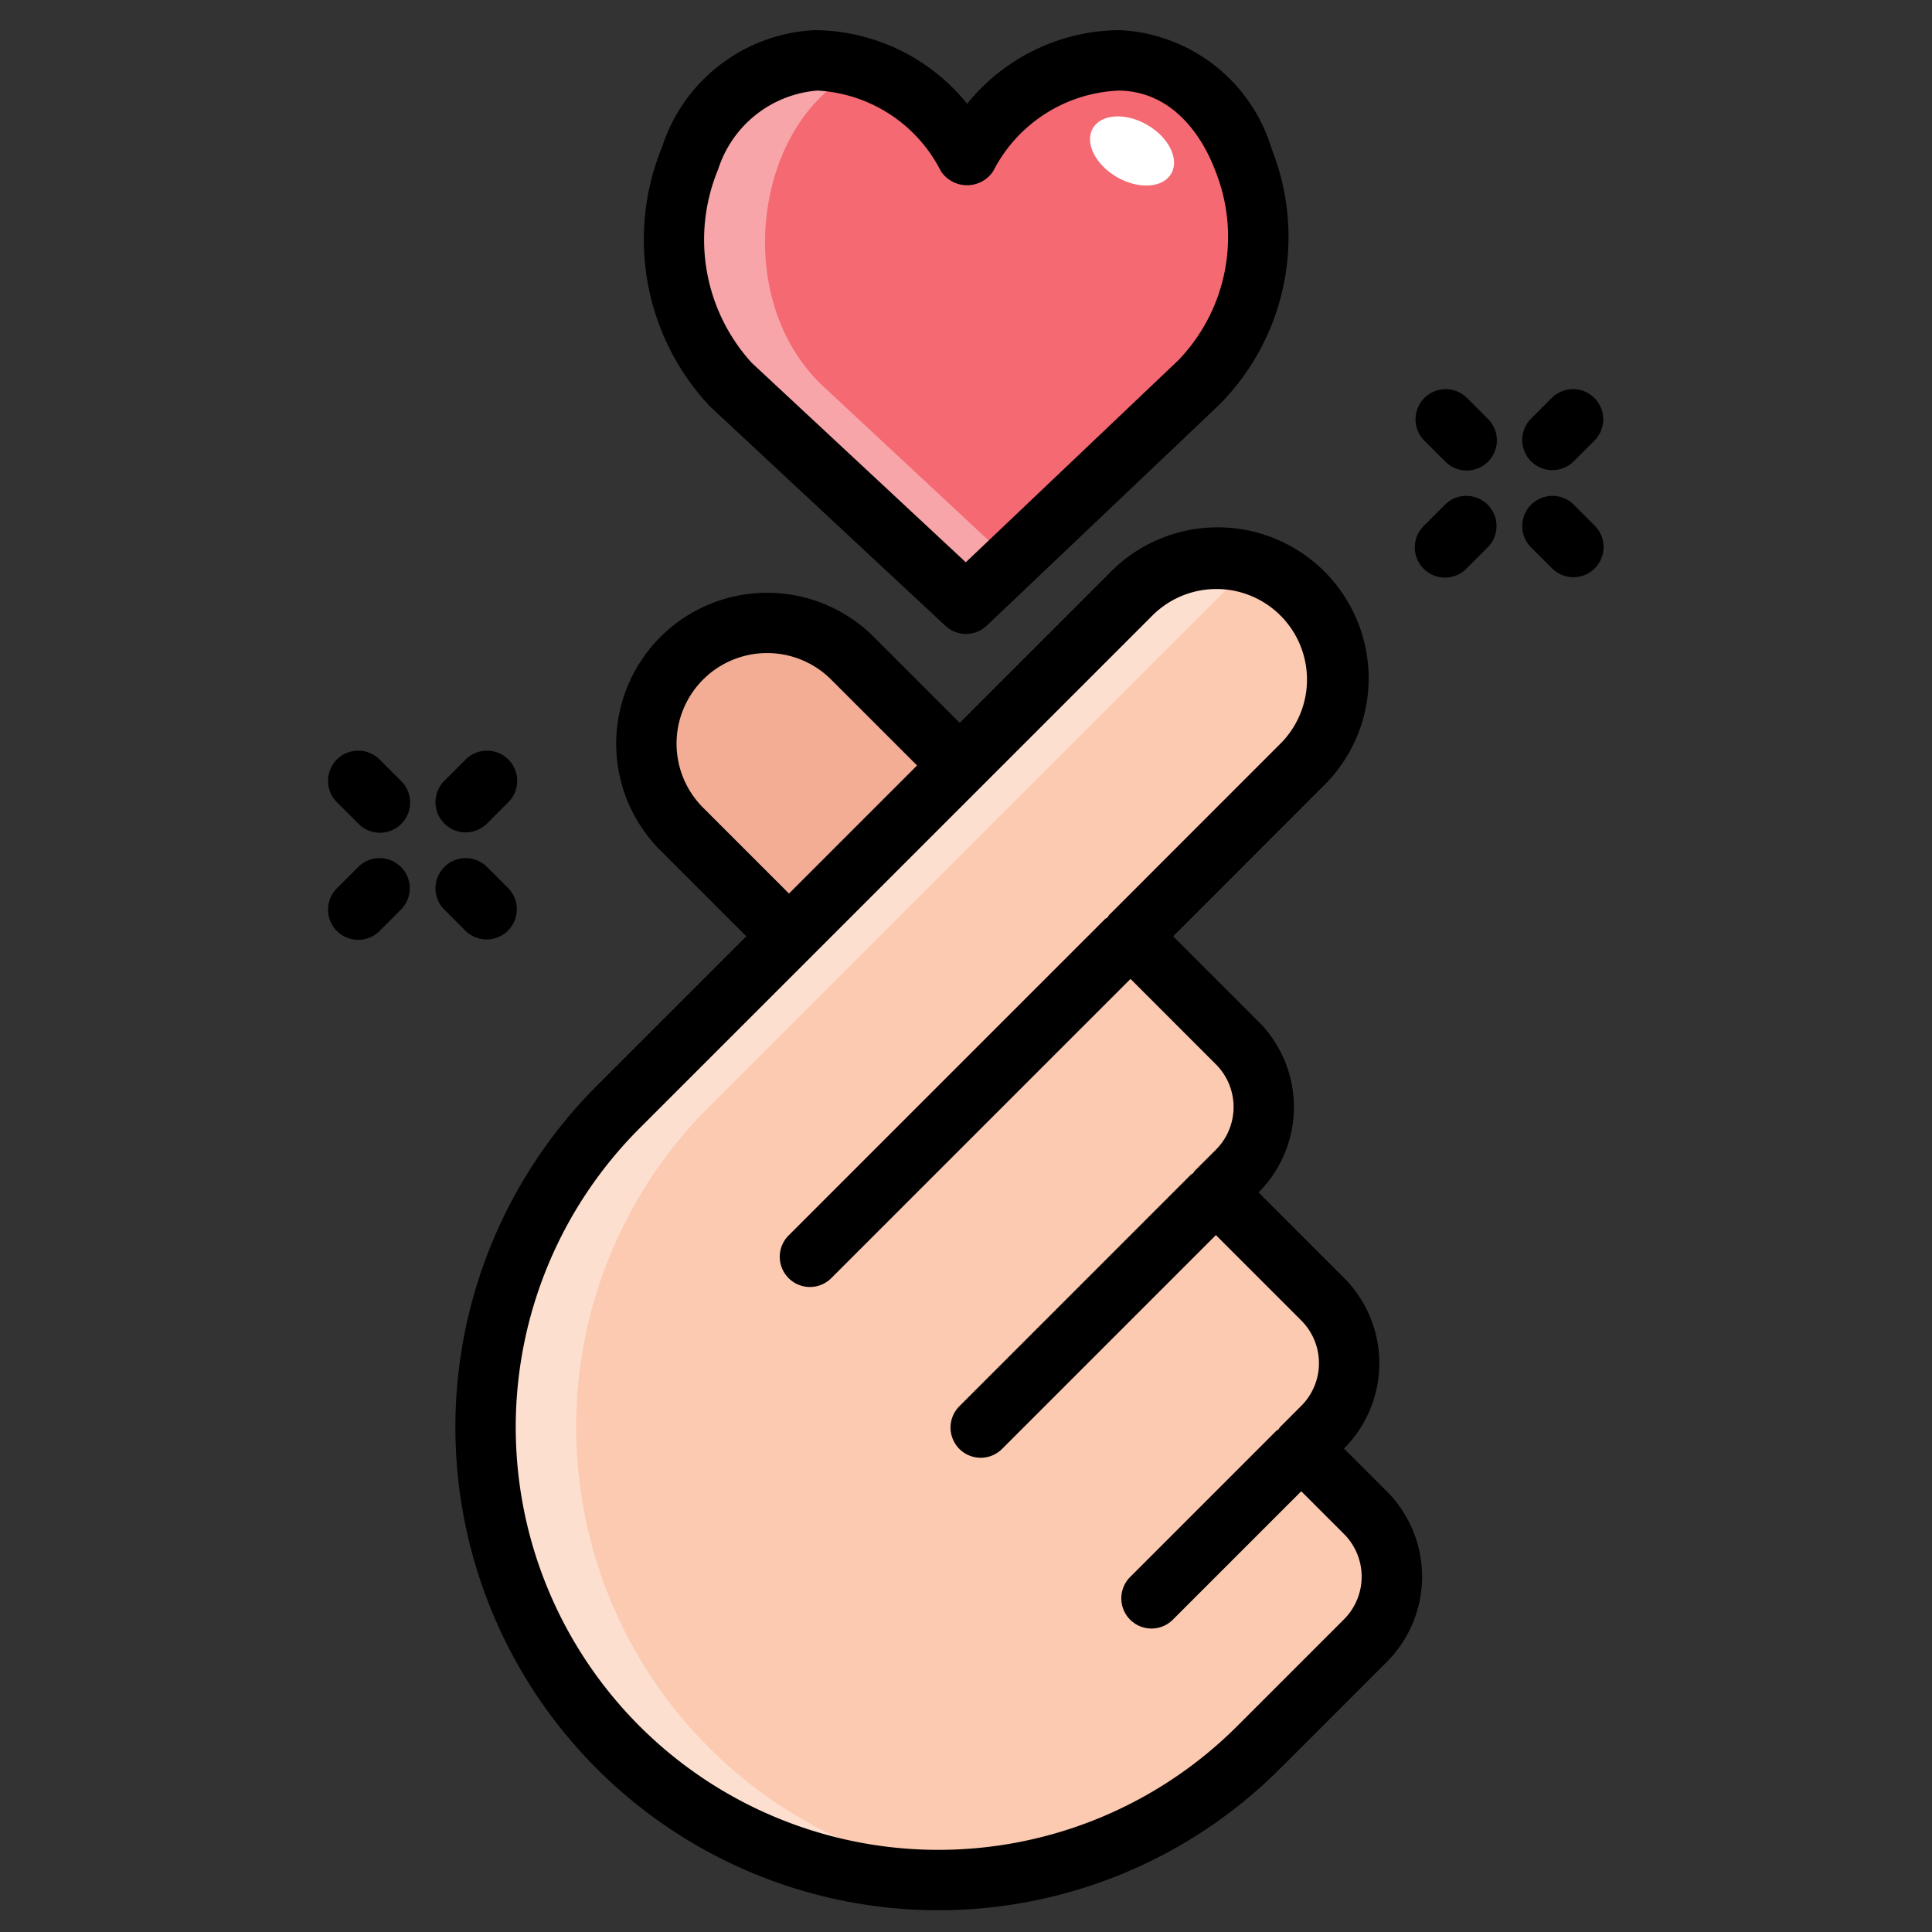 <?xml version="1.0" encoding="UTF-8"?> <svg xmlns="http://www.w3.org/2000/svg" height="512" viewBox="0 0 64 64" width="512"><rect x="0" y="0" width="64" height="64" fill="#333333" stroke="none"/><g id="_23-mini_heart" data-name="23-mini heart"><path d="m25.282 21h5a0 0 0 0 1 0 0v8a0 0 0 0 1 0 0h-5a4 4 0 0 1 -4-4 4 4 0 0 1 4-4z" fill="#f2ad94" transform="matrix(.707 .707 -.707 .707 25.232 -10.907)"></path><path d="m43.107 47.985.708-.708a3 3 0 0 0 0-4.241l-3.537-3.536.708-.708a3 3 0 0 0 0-4.241l-3.536-3.536 5.657-5.657a4 4 0 0 0 0-5.657 4 4 0 0 0 -5.657 0l-16.971 16.971a15 15 0 0 0 0 21.213 15 15 0 0 0 21.213 0l3.537-3.537a3 3 0 0 0 0-4.24z" fill="#fccab1"></path><path d="m23.479 57.885a15 15 0 0 1 0-21.213l16.971-16.972a3.984 3.984 0 0 1 1.328-.88 4 4 0 0 0 -4.328.88l-16.971 16.972a15 15 0 0 0 12.107 25.528 14.939 14.939 0 0 1 -9.107-4.315z" fill="#fddfd0"></path><path d="m45.936 49.4-1.415-1.415a4 4 0 0 0 0-5.655l-2.829-2.83a4 4 0 0 0 0-5.655l-2.829-2.829 4.949-4.951a5 5 0 1 0 -7.07-7.07l-4.95 4.95-2.829-2.829a5 5 0 1 0 -7.07 7.072l2.828 2.828-4.95 4.95a16 16 0 0 0 22.629 22.626l3.537-3.536a4 4 0 0 0 0-5.656zm-22.628-22.628a3 3 0 1 1 4.242-4.243l2.829 2.828-4.243 4.243zm21.213 26.87-3.536 3.536a14 14 0 1 1 -19.8-19.8l16.972-16.97a3 3 0 1 1 4.243 4.242l-5.656 5.658c-.023.023-.032.054-.053.079s-.058.031-.083.055l-10.472 10.472a1 1 0 1 0 1.414 1.414l9.9-9.9 2.829 2.83a2 2 0 0 1 0 2.827l-.708.708c-.019.02-.026.046-.044.067s-.049.026-.07.046l-7.664 7.665a1 1 0 1 0 1.414 1.414l7.071-7.071 2.829 2.829a2 2 0 0 1 0 2.827l-.708.708a.821.821 0 0 0 -.047.073c-.023.019-.051.026-.073.047l-4.829 4.83a1 1 0 1 0 1.414 1.414l4.242-4.242 1.415 1.415a2 2 0 0 1 0 2.828z"></path><path d="m39.7 12.677c3.63-3.299 1.9-10.586-2.6-10.677h-.1a5.842 5.842 0 0 0 -4.962 3.172 5.845 5.845 0 0 0 -4.963-3.172h-.1c-4.49.09-6.3 7.289-2.774 10.731l7.799 7.269z" fill="#f46972"></path><path d="m27.2 12.732c-3.161-3.082-2.03-9.158 1.461-10.466a4.988 4.988 0 0 0 -1.586-.266h-.1c-4.49.09-6.3 7.289-2.774 10.731l7.799 7.269 1.485-1.412z" fill="#f8a5aa"></path><path d="m32 21a1 1 0 0 1 -.682-.269l-7.8-7.268a8.069 8.069 0 0 1 -1.59-8.583 5.6 5.6 0 0 1 5.026-3.88h.121a6.542 6.542 0 0 1 4.963 2.439 6.539 6.539 0 0 1 4.962-2.439h.131a5.537 5.537 0 0 1 5 3.947 7.887 7.887 0 0 1 -1.742 8.461l-7.7 7.316a1 1 0 0 1 -.689.276zm-4.925-18a3.768 3.768 0 0 0 -3.287 2.615 6.062 6.062 0 0 0 1.11 6.4l7.095 6.611 7.023-6.675.015-.014a5.891 5.891 0 0 0 1.225-6.287c-.294-.783-1.192-2.609-3.175-2.65a4.9 4.9 0 0 0 -4.181 2.672 1.039 1.039 0 0 1 -1.731 0 4.881 4.881 0 0 0 -4.094-2.672z"></path><ellipse cx="37.5" cy="5" fill="#fff" rx="1" ry="1.5" transform="matrix(.5 -.866 .866 .5 14.42 34.976)"></ellipse><path d="m49.293 15.293a1 1 0 0 1 -1.414 0l-.707-.707a1 1 0 0 1 1.414-1.414l.707.707a1 1 0 0 1 0 1.414z"></path><path d="m52.828 18.828a1 1 0 0 1 -1.414 0l-.707-.707a1 1 0 0 1 1.414-1.414l.707.707a1 1 0 0 1 0 1.414z"></path><path d="m52.828 14.586-.707.707a1 1 0 0 1 -1.414-1.414l.707-.707a1 1 0 0 1 1.414 1.414z"></path><path d="m49.293 18.121-.707.707a1 1 0 1 1 -1.414-1.414l.707-.707a1 1 0 0 1 1.414 1.414z"></path><path d="m13.293 27.293a1 1 0 0 1 -1.414 0l-.707-.707a1 1 0 1 1 1.414-1.414l.707.707a1 1 0 0 1 0 1.414z"></path><path d="m16.828 30.828a1 1 0 0 1 -1.414 0l-.707-.707a1 1 0 0 1 1.414-1.414l.707.707a1 1 0 0 1 0 1.414z"></path><path d="m16.828 26.586-.707.707a1 1 0 0 1 -1.414-1.414l.707-.707a1 1 0 1 1 1.414 1.414z"></path><path d="m13.293 30.121-.707.707a1 1 0 1 1 -1.414-1.414l.707-.707a1 1 0 0 1 1.414 1.414z"></path></g></svg> 